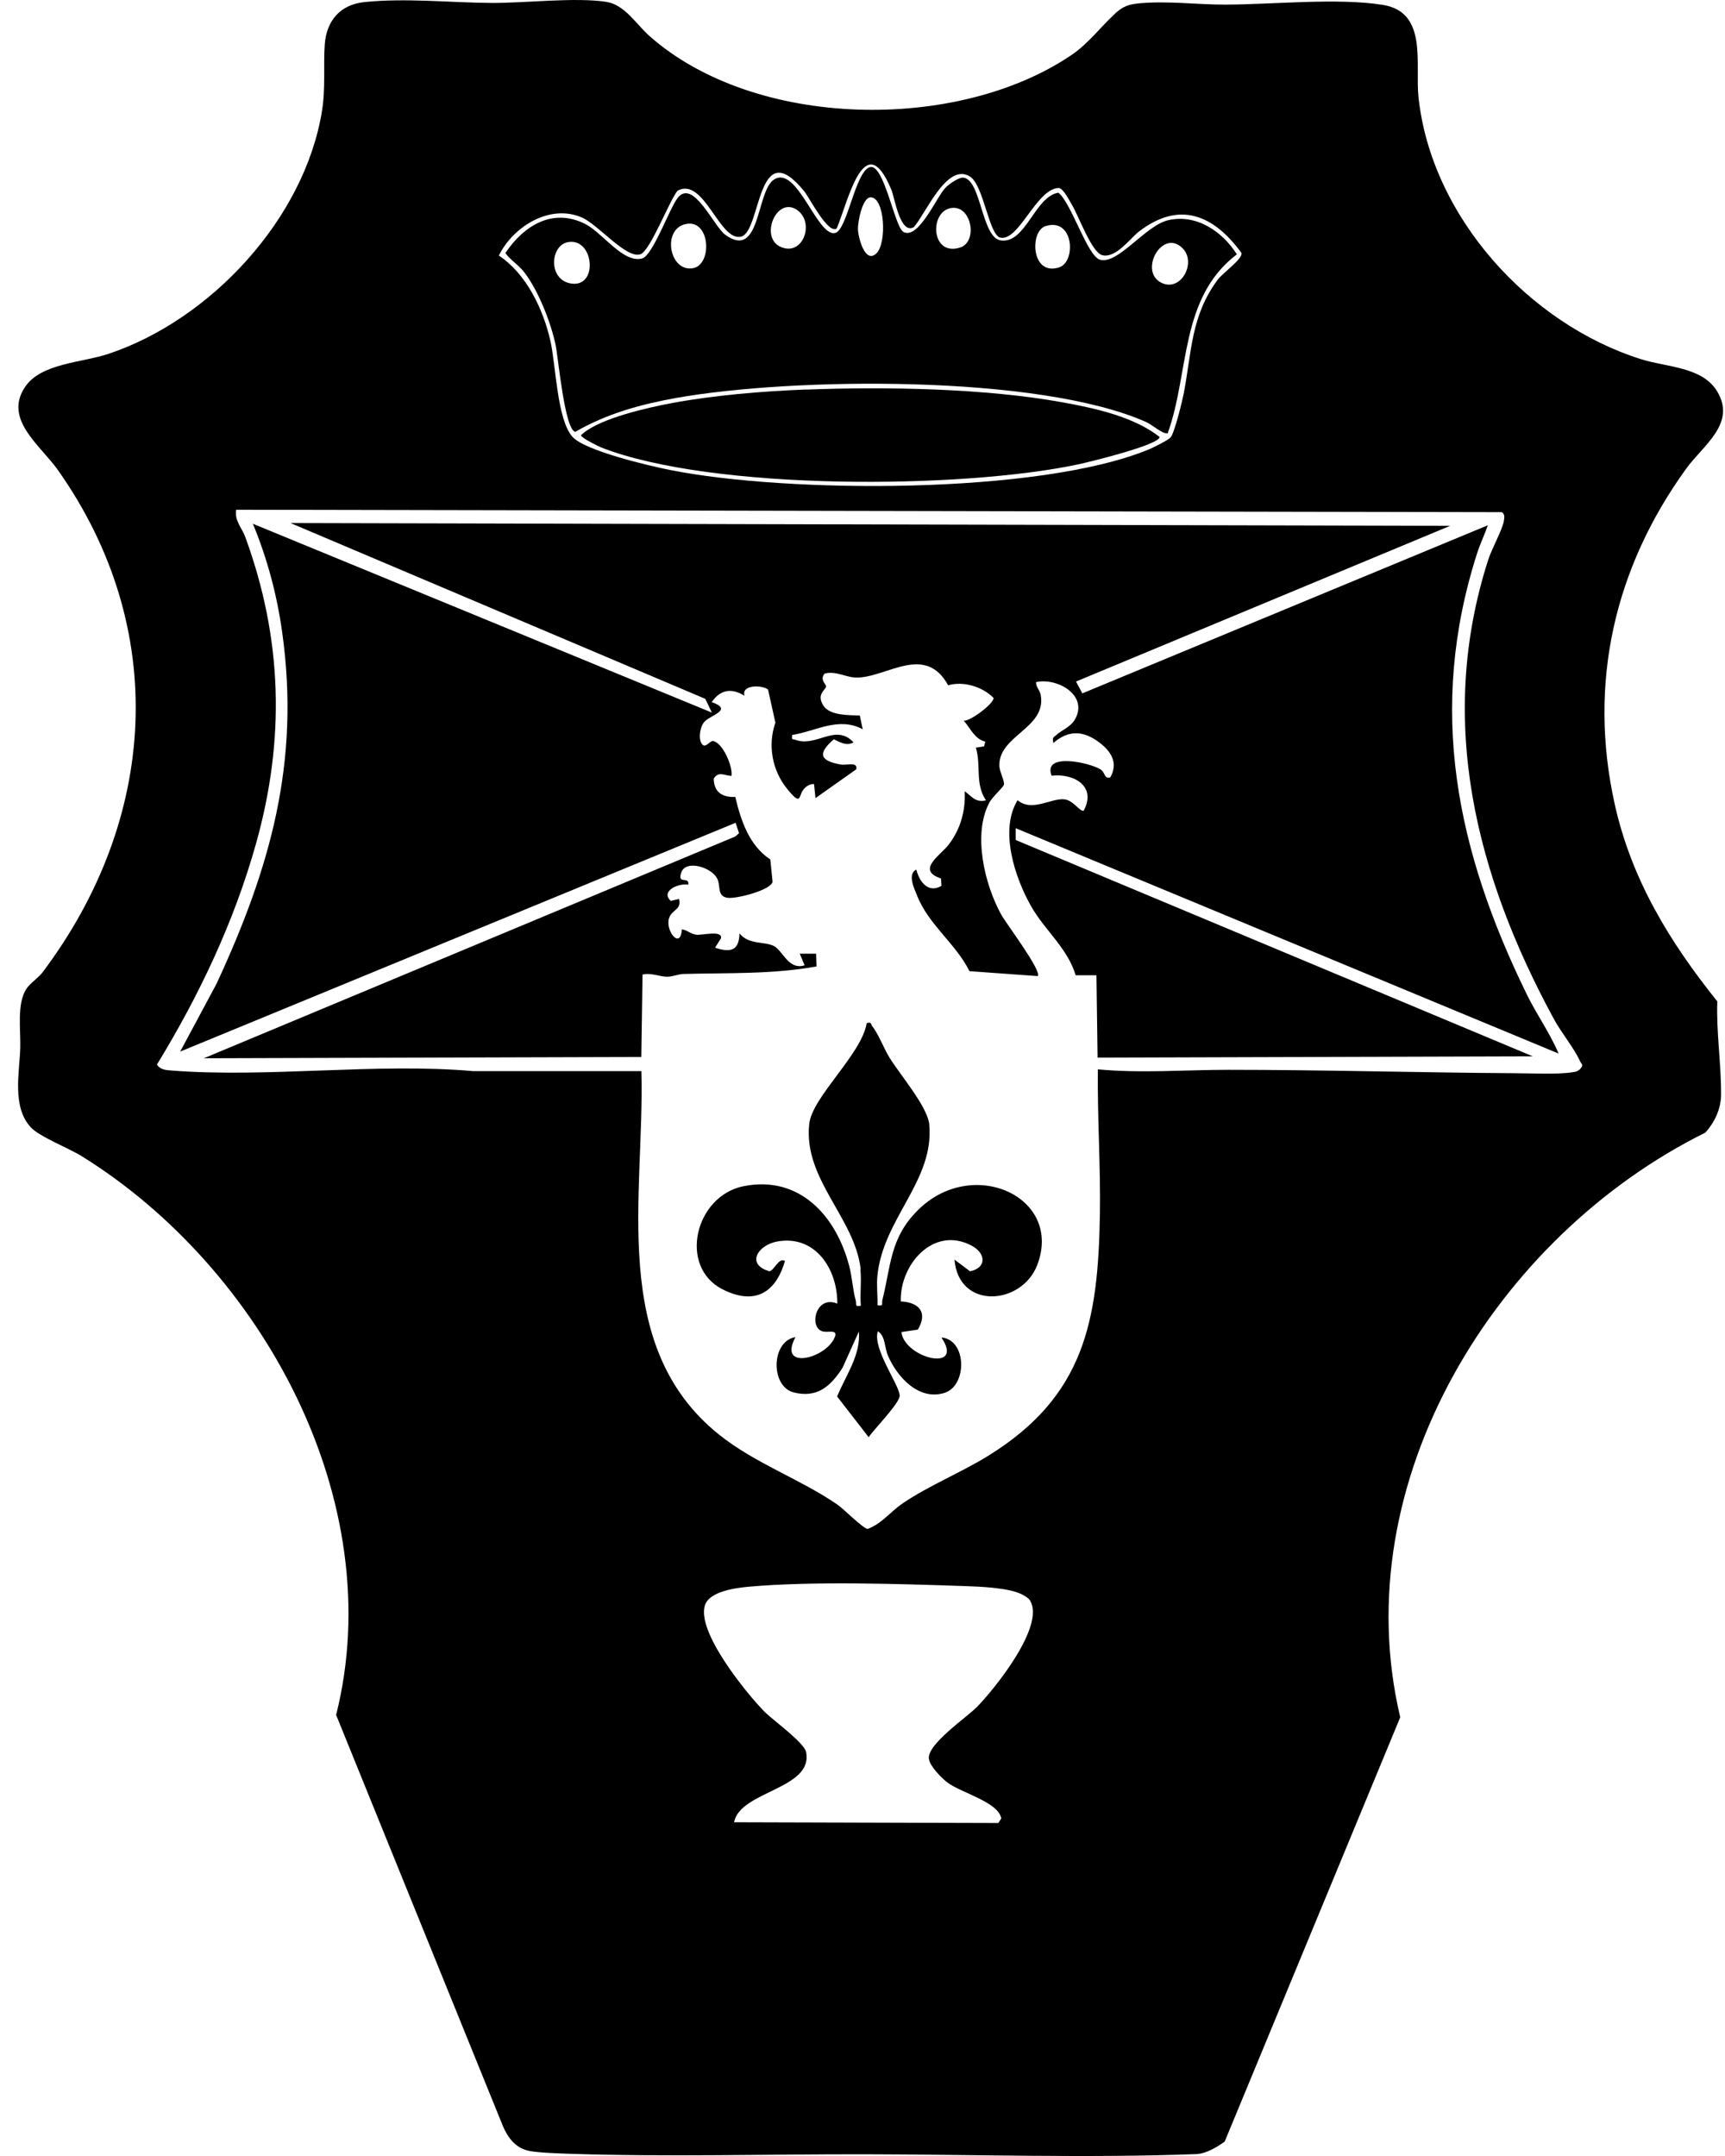 <svg width="48" height="60" viewBox="0 0 48 60" fill="none" xmlns="http://www.w3.org/2000/svg">
<path d="M31.017 0.387C31.258 0.164 31.416 0.118 31.739 0.089C32.523 0.022 33.323 0.131 34.096 0.128C35.424 0.126 37.217 -0.066 38.48 0.136C39.742 0.338 39.372 1.792 39.471 2.703C39.825 6.022 42.537 9.013 45.673 9.999C46.382 10.222 47.365 10.206 47.779 10.887C48.325 11.787 47.396 12.385 46.917 13.047C44.922 15.808 44.185 19.011 44.93 22.375C45.398 24.481 46.464 26.22 47.786 27.868C47.755 28.727 47.898 29.622 47.89 30.468C47.887 30.862 47.714 31.227 47.455 31.519C41.641 34.399 37.406 41.217 38.963 47.791L34.078 59.6C33.858 59.755 33.563 59.936 33.287 59.947C30.277 60.061 27.082 59.957 24.06 59.952C21.359 59.949 18.556 60.027 15.873 59.939C15.57 59.929 14.993 59.911 14.727 59.859C14.349 59.784 14.129 59.491 13.99 59.158L9.353 47.726C10.846 41.783 7.293 35.289 2.274 32.176C1.909 31.948 1.104 31.638 0.858 31.374C0.328 30.802 0.543 29.847 0.564 29.162C0.579 28.67 0.463 27.93 0.734 27.519C0.838 27.361 1.065 27.216 1.187 27.055C4.385 22.802 4.729 17.498 1.611 13.081C1.122 12.39 0.087 11.668 0.701 10.763C1.146 10.108 2.274 10.095 3.014 9.849C5.857 8.902 8.465 6.097 8.957 3.104C9.066 2.444 8.993 1.844 9.037 1.233C9.086 0.573 9.469 0.128 10.139 0.058C11.293 -0.061 12.523 0.074 13.674 0.082C14.605 0.087 16.008 -0.081 16.867 0.051C17.382 0.128 17.695 0.666 18.073 1.003C20.999 3.595 26.637 3.694 29.827 1.523C30.29 1.207 30.632 0.744 31.017 0.39V0.387ZM25.434 6.317C25.048 6.548 24.896 5.505 24.808 5.293C24.062 3.476 23.599 5.608 23.284 6.356C23.04 6.53 22.526 5.505 22.383 5.329C21.056 3.686 21.188 6.434 20.626 6.584C20.026 6.744 19.594 4.912 18.854 5.306C18.619 5.595 18.091 6.993 17.816 7.078C17.418 7.2 16.649 6.253 16.192 6.053C15.296 5.663 14.269 6.315 13.881 7.114C14.647 7.616 15.115 8.607 15.314 9.479C15.467 10.142 15.498 11.686 15.933 12.16C16.287 12.548 18.075 12.967 18.652 13.081C21.915 13.73 28.901 13.769 31.962 12.509C32.089 12.457 32.505 12.253 32.575 12.17C32.684 12.038 32.898 11.164 32.94 10.944C33.16 9.8 33.136 8.799 33.879 7.79C34.024 7.593 34.591 7.202 34.544 7.037C33.77 5.981 32.823 5.577 31.695 6.442C31.452 6.628 31.051 7.197 30.671 7.101C30.376 7.026 30.014 6.007 29.83 5.704C29.757 5.583 29.584 5.231 29.455 5.231C28.841 5.257 28.358 6.708 27.843 6.615C27.514 6.555 27.377 5.148 26.986 4.91C26.345 4.519 25.765 5.94 25.429 6.32L25.434 6.317ZM30.549 29.759C31.75 29.873 32.974 29.772 34.184 29.772C36.811 29.772 39.473 29.85 42.099 29.866C42.568 29.866 43.308 29.907 43.742 29.842C43.859 29.827 43.934 29.808 44.004 29.705C44.063 29.63 43.993 29.594 43.97 29.54C43.81 29.18 43.442 28.735 43.24 28.362C41.064 24.354 39.972 20.044 41.414 15.57C41.507 15.28 41.809 14.732 41.846 14.501C41.861 14.413 41.879 14.31 41.791 14.253L6.571 14.186C6.52 14.491 6.734 14.69 6.828 14.952C7.863 17.785 7.935 20.584 7.125 23.474C6.515 25.651 5.542 27.705 4.367 29.625C4.463 29.777 4.628 29.78 4.786 29.793C7.472 30 10.46 29.573 13.164 29.808H17.848C17.941 33.25 16.931 37.454 20.003 39.92C21.007 40.727 22.274 41.162 23.312 41.879C23.467 41.987 24.031 42.549 24.143 42.549C24.541 42.404 24.777 42.065 25.128 41.83C25.866 41.333 26.743 40.981 27.496 40.515C30.171 38.862 30.557 36.776 30.606 33.791C30.627 32.45 30.534 31.102 30.549 29.765V29.759ZM27.17 47.519C27.669 47.012 29.095 45.25 28.66 44.539C28.614 44.464 28.477 44.386 28.391 44.35C28.032 44.187 27.268 44.153 26.852 44.14C25.027 44.078 22.613 43.998 20.826 44.158C20.463 44.192 19.744 44.288 19.617 44.668C19.371 45.403 20.758 47.108 21.265 47.628C21.488 47.856 22.375 48.492 22.43 48.756C22.639 49.794 20.587 49.84 20.427 50.712L27.781 50.733L27.861 50.606C27.783 50.151 26.756 49.897 26.373 49.613C26.202 49.486 25.881 49.16 25.848 48.953C25.783 48.549 26.883 47.809 27.167 47.519H27.17Z" fill="#000000"/>
<path d="M19.806 19.826L19.625 19.448L8.083 14.556L40.353 14.633L29.941 18.967L30.117 19.296L41.401 14.618C41.31 14.879 41.189 15.13 41.103 15.394C39.709 19.746 40.526 23.669 42.485 27.674C42.754 28.225 43.129 28.75 43.37 29.32L28.262 23.048V23.376L42.651 29.397L30.541 29.433L30.51 27.141H29.931C29.713 26.401 29.085 25.899 28.707 25.247C28.244 24.445 27.799 23.107 28.316 22.269C28.715 22.608 29.248 22.204 29.62 22.245C29.866 22.274 30.045 22.587 30.153 22.564C30.523 21.881 29.884 21.516 29.263 21.588C29.002 20.928 30.337 21.224 30.627 21.415C30.767 21.508 30.71 21.674 30.893 21.637C31.121 21.239 30.927 20.916 30.585 20.659C30.145 20.328 29.734 20.31 29.31 20.678C29.284 20.515 29.297 20.54 29.387 20.46C29.543 20.315 29.791 20.238 29.918 20.01C30.285 19.345 29.421 18.853 28.828 18.983C28.826 19.125 28.935 19.2 28.96 19.345C29.123 20.269 27.778 20.465 27.809 21.317C27.814 21.477 27.954 21.728 27.936 21.834C27.923 21.907 27.615 22.173 27.53 22.336C27.059 23.216 27.4 24.623 27.861 25.454C27.998 25.705 28.989 27.009 28.878 27.164L26.976 27.027C26.596 26.261 25.843 25.738 25.524 24.936C25.442 24.73 25.24 24.328 25.498 24.199C25.579 24.535 25.827 24.872 26.197 24.652L26.184 24.447C25.473 24.215 26.184 23.793 26.404 23.498C26.73 23.068 26.87 22.559 26.844 22.02C27.048 22.168 27.139 22.341 27.436 22.274C27.123 21.806 27.307 21.306 27.154 20.807L27.382 20.771L27.416 20.639C27.123 20.572 26.999 20.261 26.818 20.057C27.007 20.072 27.669 19.568 27.646 19.423C27.338 19.107 26.803 18.949 26.383 19.071C25.752 17.922 24.715 18.82 23.884 18.856C23.55 18.872 23.281 18.659 22.947 18.745C22.802 18.91 22.983 19.037 22.986 19.097C22.989 19.2 22.694 19.314 22.921 19.65C23.105 19.919 23.638 19.901 23.925 19.912L24.006 20.295C23.333 19.935 22.709 20.349 22.044 20.453C22.026 20.613 22.047 20.556 22.137 20.59C22.72 20.802 23.253 20.121 23.749 20.659C23.558 20.773 23.372 20.652 23.201 20.574C22.735 20.978 22.82 21.177 23.405 21.278C23.563 21.304 23.876 21.187 23.825 21.41L22.691 22.212L22.652 21.821C22.557 21.811 22.463 21.865 22.396 21.927C22.192 22.119 22.337 22.481 21.907 21.958C21.478 21.436 21.361 20.724 21.576 20.111L21.372 19.19C21.216 19.06 20.621 19.047 20.717 19.363C20.355 19.138 20.044 19.19 19.804 19.539C20.399 19.751 19.809 19.888 19.617 20.07C19.483 20.196 19.426 20.54 19.522 20.691C19.625 20.856 19.744 20.61 19.842 20.623C20.106 20.662 20.396 21.327 20.355 21.593C20.153 21.586 19.995 21.451 19.86 21.669C19.866 22.046 20.099 22.194 20.461 22.178C20.611 22.828 20.852 23.539 21.434 23.917L21.498 24.543C21.439 24.776 20.494 25.017 20.251 24.986C19.954 24.947 20.052 24.675 19.969 24.476C19.832 24.142 19.092 23.912 18.96 24.274C18.828 24.636 19.188 24.367 19.152 24.621C18.893 24.569 18.365 24.794 18.665 25.071L18.895 25.017C18.973 25.327 18.694 25.306 18.616 25.555C18.507 25.902 18.937 26.44 18.973 25.865C19.128 25.881 19.206 25.989 19.377 26.013C19.519 26.034 20.119 25.876 20.06 26.114L19.897 26.375C20.326 26.512 20.564 26.468 20.577 25.974C20.833 26.295 21.25 26.194 21.527 26.323C21.778 26.44 21.933 27.006 22.388 26.864L22.254 26.541H22.709L22.722 26.895C21.498 27.118 20.259 27.071 19.02 27.105C18.864 27.11 18.725 27.18 18.569 27.182C18.373 27.185 18.106 27.061 17.879 27.123L17.845 29.415L5.671 29.451L20.463 23.278L20.564 23.187L20.469 22.898L5.014 29.265L6.026 27.376C7.524 24.145 8.354 21.213 7.855 17.617C7.71 16.564 7.441 15.557 7.037 14.576L19.809 19.831L19.806 19.826Z" fill="#000000"/>
<path d="M23.949 35.315C23.78 33.884 22.349 32.815 22.518 31.276C22.601 30.523 23.977 29.338 24.117 28.473C24.267 28.432 24.225 28.502 24.267 28.554C24.451 28.779 24.585 29.167 24.756 29.441C25.048 29.912 25.814 30.805 25.858 31.294C26.003 32.864 24.564 33.917 24.414 35.514C24.388 35.783 24.425 36.055 24.417 36.324C24.603 36.352 24.526 36.285 24.554 36.171C24.795 35.219 24.761 34.463 25.527 33.692C27.041 32.16 29.584 33.296 28.865 35.198C28.438 36.326 26.676 36.463 26.559 35.053L26.991 35.379C27.465 35.283 27.434 34.875 27.035 34.665C25.972 34.101 25.03 35.201 25.066 36.218C25.581 36.243 25.822 36.528 25.54 37.002L25.082 37.071C25.17 37.801 26.852 38.21 26.197 37.221C26.906 37.284 26.919 38.554 26.288 38.761C25.571 38.994 24.96 38.319 24.707 37.724C24.608 37.493 24.642 37.183 24.427 37.048C24.269 37.524 25.03 38.546 25.035 38.839C25.038 39.046 24.324 39.77 24.171 39.995L23.294 38.864C23.529 38.285 23.956 37.711 23.899 37.056L23.444 38.065C23.115 38.577 22.743 38.914 22.088 38.751C21.434 38.588 21.452 37.322 22.135 37.211C21.615 38.181 23.071 37.788 23.245 37.162C23.271 36.983 23.004 37.11 22.852 37.038C22.507 36.877 22.725 36.036 23.299 36.28C23.307 35.322 22.689 34.355 21.622 34.551C21.084 34.652 20.748 35.19 21.413 35.379C21.545 35.351 21.672 34.986 21.842 35.09C21.584 35.992 20.989 36.329 20.106 35.881C18.867 35.252 19.338 33.276 20.699 33.009C22.259 32.704 23.273 33.85 23.633 35.242C23.713 35.555 23.729 35.892 23.811 36.189C23.843 36.303 23.767 36.37 23.954 36.339C23.925 36.013 23.977 35.646 23.941 35.325L23.949 35.315Z" fill="#000000"/>
<path d="M25.134 6.452C25.553 6.69 26.062 5.476 26.306 5.228C26.409 5.122 26.619 4.975 26.769 4.943C27.302 4.915 27.299 6.607 27.843 6.69C28.539 6.796 28.79 5.471 29.449 5.363C29.809 5.634 30.254 7.127 30.609 7.228C31.11 7.37 31.871 6.273 32.508 6.128C33.294 5.947 34.016 6.444 34.417 7.078C32.816 8.299 33.105 10.361 32.492 12.059C32.35 12.085 32.055 11.816 31.895 11.746C28.906 10.416 22.039 10.499 18.81 11.076C17.819 11.254 16.882 11.513 16.008 12.018C15.71 11.955 15.534 9.945 15.459 9.593C15.33 8.98 14.988 8.113 14.613 7.609C14.432 7.365 14.217 7.257 14.062 7.042C14.577 6.279 15.371 5.779 16.277 6.229C16.768 6.475 17.34 7.337 17.871 7.192C18.166 7.109 18.631 5.792 18.859 5.505C19.286 4.964 19.866 6.304 20.179 6.532C21.167 7.249 21.038 5.339 21.529 5.003C22.176 4.561 22.74 6.612 23.242 6.483C23.581 6.398 23.806 4.726 24.22 4.649C24.601 4.576 24.898 6.317 25.134 6.449V6.452ZM24.391 7.047C24.683 6.757 24.621 5.484 24.223 5.492C23.992 5.497 23.866 6.193 23.873 6.382C23.884 6.623 24.075 7.36 24.391 7.047ZM22.215 5.87C21.63 5.399 21.113 6.602 21.723 6.871C22.334 7.14 22.663 6.232 22.215 5.87ZM26.401 5.805C25.861 5.971 25.928 7.138 26.715 6.889C27.24 6.724 27.02 5.616 26.401 5.805ZM19.079 6.235C18.412 6.382 18.626 7.567 19.273 7.466C19.834 7.378 19.77 6.085 19.079 6.235ZM29.09 6.294C28.647 6.436 28.691 7.699 29.473 7.44C29.954 7.282 29.879 6.038 29.09 6.294ZM15.811 6.737C15.304 6.822 15.242 7.792 15.896 7.891C16.657 8.004 16.528 6.615 15.811 6.737ZM32.898 6.9C32.324 6.343 31.649 7.606 32.36 7.888C32.886 8.095 33.3 7.288 32.898 6.9Z" fill="#000000"/>
<path d="M22.419 10.843C24.645 10.757 27.413 10.804 29.587 11.2C30.477 11.363 31.553 11.598 32.267 12.16C32.27 12.38 30.285 12.864 30.001 12.923C26.756 13.614 19.835 13.661 16.74 12.457C16.629 12.413 16.318 12.25 16.233 12.183C16.148 12.116 16.15 12.121 16.233 12.054C16.74 11.632 18.029 11.342 18.694 11.218C19.866 10.998 21.224 10.887 22.422 10.84L22.419 10.843Z" fill="#000000"/>
</svg>

